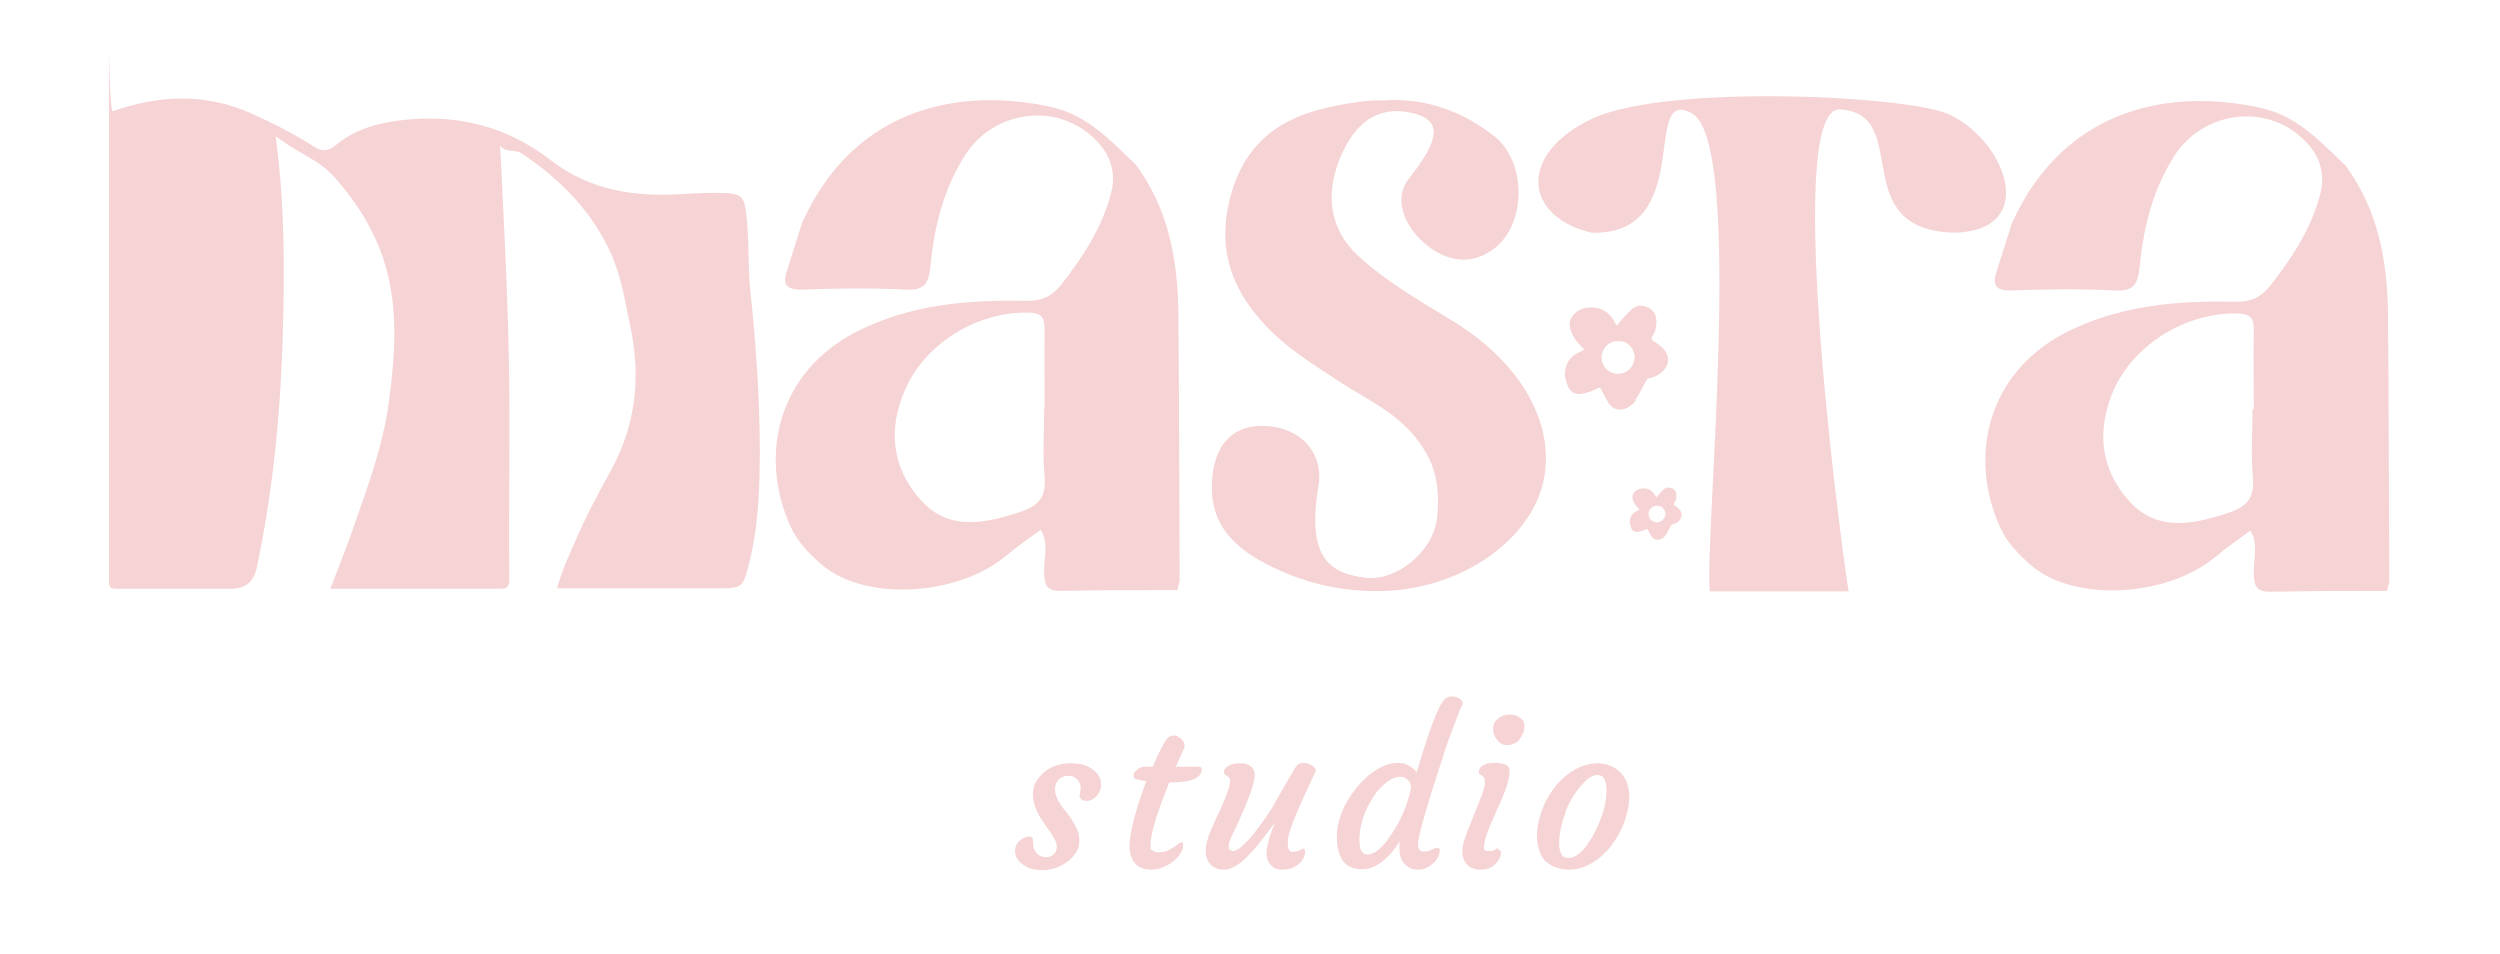 <svg viewBox="0 0 575.8 219.7" version="1.1" xmlns="http://www.w3.org/2000/svg">
  <defs>
    <style>
      .cls-1 {
        fill: #f6d3d4;
      }
    </style>
  </defs>
  
  <g>
    <g id="Calque_1">
      <path d="M233.8,195.9c0-.5.1-.9.3-1.3s.5-.8.8-1c.7-.6,1.3-.9,2.1-.9s.9.3.9,1c0,1.6.5,2.8,1.6,3.4.4.2.8.3,1.2.3s.8,0,1.1-.1.6-.2.8-.5c.6-.5.8-1,.8-1.6s-.1-1.2-.4-1.7-.6-1.1-1-1.7l-1.3-1.9c-1.9-2.5-2.8-4.8-2.8-6.9s.7-3.3,2.2-4.8c1.7-1.6,3.9-2.4,6.5-2.4s4.1.6,5.4,1.7c1.1.9,1.6,2,1.6,3.2s-.5,2.2-1.4,3c-.8.7-1.7.9-2.5.7-.4,0-.7-.3-.9-.6s-.2-.7-.1-1,.2-.8.2-1.2,0-.8-.2-1.2-.4-.7-.6-.9c-.5-.5-1.1-.8-1.7-.8s-1.1,0-1.5.2-.7.3-1,.6c-.6.6-.9,1.2-.9,2.1s.1,1.5.4,2.1.6,1.2,1,1.8.9,1.2,1.4,1.8.9,1.2,1.3,1.9c1,1.6,1.5,3,1.5,4.2s-.2,2.2-.8,3-1.1,1.5-2,2.1c-1.7,1.3-3.6,1.9-5.7,1.9s-3.6-.5-4.8-1.5c-1-.8-1.5-1.8-1.5-2.9h0Z" class="cls-1"></path>
      <path d="M271.8,193.9c.5,0,.7.3.7.9s-.2,1-.5,1.5c-.4.9-1.3,1.8-2.5,2.6-1.4.9-2.9,1.4-4.3,1.4-2.5,0-4.1-1.1-4.8-3.4-.8-2.7.4-8.3,3.6-17-1.8-.2-2.8-.5-2.9-.9,0-.1,0-.3,0-.5s0-.4.2-.6.3-.4.6-.6c.5-.5,1.1-.7,1.7-.7h1.9c1.7-4,2.9-6.2,3.6-6.8.3-.2.7-.4,1.1-.4s.8,0,1,.2.5.3.8.5c.5.5.8,1,.8,1.6s0,.7-.3,1.1l-1.7,3.8h.6c1,0,1.8,0,2.3,0h1.3c.3,0,.7,0,1.1,0s.7.2.7.5c0,2.1-2.4,3.1-7.3,3.1h-.2l-1.6,4.1c-1.8,4.9-2.7,8.3-2.7,10.2s.1,1,.4,1.3.7.5,1.4.5,1.3-.1,1.9-.3,1-.5,1.5-.8.8-.5,1.1-.8.6-.3.8-.3h0Z" class="cls-1"></path>
      <path d="M300.1,195.5c.4,0,.5.2.5.5,0,1.4-.7,2.5-2,3.4-.9.6-2,.9-3.2.9s-1.8-.2-2.3-.7c-1-.8-1.4-1.9-1.4-3.1s.6-3.9,2-7.1c-2.4,3.2-4.1,5.4-5.1,6.5s-1.8,1.9-2.5,2.5c-1.6,1.3-3,1.9-4.2,1.9-1.9,0-3.2-.8-3.9-2.5-.2-.5-.3-1.1-.3-1.8s.1-1.4.3-2.2.5-1.7.9-2.6.8-1.8,1.2-2.7l1.3-2.8c1.6-3.6,2.2-5.8,1.8-6.4-.2-.3-.5-.6-1-.9-.2-.1-.3-.3-.3-.6s.1-.5.3-.8.5-.5.9-.7c.8-.4,1.5-.5,2.3-.5s1.4,0,1.8.2.7.4,1,.6c.5.5.8,1.1.8,1.7s-.1,1.3-.3,2.1-.5,1.6-.8,2.5-.7,1.8-1.1,2.8c-1.1,2.5-1.8,4.2-2.2,5l-.9,1.8c-.5,1.1-.7,1.8-.7,2.3s0,.8.2.9.4.3.8.3.8-.2,1.3-.5,1-.8,1.6-1.4,1.2-1.2,1.8-2,1.2-1.5,1.8-2.4c1.2-1.6,2-2.9,2.6-3.8,3.3-5.9,5.1-8.9,5.3-9.2.5-.7,1-1,1.5-1s1,0,1.4.2.7.3,1,.5c.7.5.9,1,.6,1.5-3.8,8-5.9,13-6.2,15,0,.7-.1,1.2-.1,1.5,0,1.2.4,1.8,1.1,1.8s1.2-.1,1.7-.4c.4-.2.7-.4.9-.4h0Z" class="cls-1"></path>
      <path d="M331.1,195.3c.3,0,.5.2.5.5,0,1.3-.7,2.5-2.1,3.5-.9.7-1.8,1-2.6,1s-1.5,0-2-.3-.9-.5-1.3-.9c-.9-.9-1.3-2.2-1.3-3.9s0-.8.2-1.6c-1.3,2-2.3,3.3-3.3,4.1-1.8,1.7-3.6,2.5-5.4,2.5-2.8,0-4.6-1.2-5.4-3.8-.3-.9-.5-2.1-.5-3.5s.2-2.8.6-4.2,1-2.8,1.7-4,1.6-2.5,2.5-3.6,2-2.1,3-2.9c2.3-1.7,4.3-2.5,6.2-2.5s3.3.8,4.4,2.2c2.7-9.3,4.8-14.8,6.1-16.5.6-.7,1.2-1,1.8-1,1.1,0,1.9.3,2.4.9.2.2.3.4.3.6s-.1.6-.4,1.1-.6,1.4-1.1,2.7c-1.4,3.7-2.4,6.4-2.9,8.1-1.4,4.4-2.4,7.4-2.9,9l-1.3,4.3c-1.1,3.9-1.7,6.3-1.7,7.4s.4,1.6,1.2,1.6,1.3,0,1.7-.3l.9-.4c.2,0,.3-.1.5-.1h0ZM315,196.8c1.6,0,3.5-1.6,5.5-4.7,2.2-3.2,3.7-6.8,4.5-10.6,0-1.1-.5-1.8-1.3-2.3-.3-.2-.7-.3-1.3-.3s-1.2.2-2,.6-1.5,1-2.2,1.7-1.4,1.5-2,2.5-1.2,2-1.6,3c-1,2.3-1.5,4.6-1.5,6.8s.6,3.3,1.8,3.3h0Z" class="cls-1"></path>
      <path d="M345.1,195.7c.4,0,.6.3.6.8s-.3,1.4-1,2.2c-.9,1.1-2.2,1.6-3.8,1.6s-3-.7-3.7-2.2c-.2-.5-.4-1.1-.4-1.9s.1-1.5.4-2.5.6-1.8,1-2.8.8-2,1.2-3l1.2-3c.9-2.2,1.4-3.7,1.4-4.4s0-1.2-.2-1.4-.3-.4-.5-.5l-.5-.3c-.2-.1-.2-.3-.2-.6s.1-.5.3-.8.5-.5.8-.7c.7-.4,1.5-.5,2.5-.5,2.3,0,3.5.6,3.5,1.8s-.4,3-1.1,4.8-1.4,3.3-1.9,4.4l-1.4,3.2c-1,2.4-1.5,4.1-1.5,5.1s.3,1,1,1,1.2,0,1.5-.3.6-.3.8-.3h0ZM350,170.3c-.3.4-.7.7-1.2.9s-.9.4-1.4.4-.9,0-1.4-.2-.8-.5-1.1-.9c-.7-.8-1-1.6-1-2.4s.1-1.4.4-1.8.6-.7,1-1c.8-.5,1.5-.7,2.1-.7s1.2,0,1.5.1.7.2,1,.5c.8.5,1.2,1.1,1.2,1.9s-.1,1.4-.3,1.8-.5.9-.8,1.3h0Z" class="cls-1"></path>
      <path d="M356.1,198.5c-.7-.6-1.2-1.4-1.5-2.4s-.6-2.1-.6-3.4.1-2.6.5-4,.8-2.6,1.4-3.9,1.4-2.4,2.2-3.5,1.8-2,2.9-2.9c2.3-1.8,4.7-2.6,7.1-2.6s5.4,1.4,6.5,4.2c.8,2,.9,4.5.1,7.4-.7,2.7-1.9,5.1-3.6,7.4-1.7,2.2-3.8,3.8-6.1,4.8-1.2.5-2.4.7-3.5.7s-2.2-.2-3.1-.5-1.7-.8-2.3-1.4h0ZM360.6,187.1c-.5,1.2-.8,2.3-1.1,3.6s-.4,2.4-.4,3.5.2,1.9.5,2.5.8.9,1.6.9,1.4-.2,2.1-.7,1.4-1.1,2-2,1.3-1.8,1.8-2.8,1.1-2.2,1.5-3.3c1-2.5,1.4-4.8,1.4-6.7,0-1.7-.3-2.8-1-3.3-.3-.2-.7-.3-1.2-.3s-1.1.2-1.8.7-1.3,1.1-2,1.9-1.3,1.7-1.9,2.7-1.2,2.2-1.6,3.3h0Z" class="cls-1"></path>
      <path d="M271.6,134.1c-.1.6-.3,1.2-.4,1.8-9,0-18,0-27,.2-3,0-3.6-1.2-3.7-4-.2-3.4,1.2-6.9-.8-10.1-2.7,2-5.5,3.9-8.1,6.1-10.9,9.1-32.3,10.6-42.4,1.9-3-2.6-5.6-5.3-7.2-8.9-7.4-16.6-2.5-35.4,14.9-44.5,12.5-6.5,26-7.6,39.6-7.3,3.5,0,5.7-1,7.9-3.7,5-6.4,9.4-13.1,11.5-21.1,1.4-5.4-.6-9.7-4.3-13-8.8-8-22.8-5.9-29.3,4.2-5,7.8-7.1,16.5-8,25.5-.4,4-1.3,5.8-5.9,5.5-7.9-.4-15.8-.3-23.7,0-3.8.1-4.5-1.4-3.4-4.5,1.2-3.7,2.3-7.4,3.5-11,12.4-27.4,37.6-31,57.5-26.5,8.3,1.9,13.6,7.8,19.3,13.2,7.5,10.2,9.7,22,9.8,34.3.2,20.6.2,41.2.3,61.7h0ZM240.4,94h.2c0-6-.1-12.1,0-18.1,0-2.8-.7-3.8-3.6-3.9-11.9-.3-24,7.1-28.6,17.9-3.9,9-3,17.8,3.6,25.2,6.5,7.3,14.8,5.5,23,2.8,3.9-1.3,6-3.2,5.6-7.9-.5-5.3-.1-10.6-.1-15.9h0Z" class="cls-1"></path>
      <path d="M317.8,23.2c9.6-.9,18.5,2,26.4,8.2,7.4,5.9,7.4,20.1,0,25.8-4.2,3.2-8.6,3.4-13.2.9-6.5-3.7-10.7-11.5-6.6-16.8,5.5-7.1,9-13.1,1.5-15.1-11-3-15.8,5.8-18,12.2-2.6,8-1,15.1,5.1,20.7,6.6,6,14.2,10.3,21.7,14.9,15.7,9.6,23.6,23.8,20.8,36.7-2.9,13.7-18.8,24.7-36.3,25.4-9.9.4-19.3-1.8-28.1-6.5-6.6-3.5-12.1-8.6-12-17.5.1-7.9,3.4-13.8,11.2-14,7.9-.2,14.2,4.9,13.5,13-3,17,2,21,11,22,6.7.7,15.4-5.9,16.2-14,.8-8-.8-13.2-5.1-18.5-4.8-5.9-11.6-8.9-17.7-12.9-5.8-3.8-11.7-7.4-16.6-12.6-8.4-8.8-11.6-18.8-7.8-31.2,3.9-12.7,13.1-17.5,24.2-19.6,3.1-.6,6.6-1.2,9.8-1.2h0Z" class="cls-1"></path>
      <path d="M550.2,134.3c-.1.6-.3,1.2-.4,1.8-9,0-18,0-27,.2-3,0-3.6-1.2-3.7-4-.2-3.4,1.2-6.9-.8-10.1-2.7,2-5.5,3.9-8.1,6.1-10.9,9.1-32.3,10.6-42.4,1.9-3-2.6-5.6-5.3-7.2-8.9-7.4-16.6-2.5-35.4,14.8-44.5,12.5-6.5,26-7.6,39.6-7.3,3.5,0,5.7-1,7.9-3.7,5-6.4,9.4-13.1,11.5-21.1,1.4-5.4-.6-9.7-4.3-13-8.8-8-22.8-5.9-29.3,4.2-5,7.8-7.1,16.5-8,25.5-.4,4-1.3,5.8-5.8,5.5-7.9-.4-15.8-.3-23.7,0-3.8.1-4.5-1.4-3.4-4.5,1.2-3.7,2.3-7.4,3.5-11,12.4-27.4,37.6-31,57.5-26.5,8.3,1.9,13.6,7.8,19.3,13.2,7.5,10.2,9.7,22,9.8,34.3.2,20.6.2,41.2.3,61.7h0ZM518.9,94.2h.2c0-6-.1-12.1,0-18.1,0-2.8-.7-3.8-3.7-3.9-11.9-.3-24,7.1-28.7,17.9-3.8,9-3,17.8,3.6,25.2,6.5,7.3,14.8,5.5,23,2.8,3.9-1.3,6-3.2,5.6-7.9-.5-5.3-.1-10.6-.1-15.9h0Z" class="cls-1"></path>
      <path d="M366.8,27.3c17.2-8,72.4-5.3,82-1,13,5.9,21,26.5,1.7,27.3-25.7-.4-9.7-27.4-26.7-28.4-13.9-.8,1.7,111,2,111s-32,0-32,0c-1.3-11.3,8-103-4-110s1,28-23.2,27.4c-15.8-3.7-17-18.3.2-26.3Z" class="cls-1"></path>
      <path d="M376.8,92.2c-.6.8-1.4,1.5-2.4,1.9-1.5.6-3,.1-3.9-1.2-.6-1-1.1-2-1.6-3-.2-.6-.5-.7-1.1-.4-1.1.6-2.3,1-3.5,1.2-1.4.3-2.7-.5-3.2-1.8-.5-1.2-.8-2.4-.6-3.7.4-2.1,1.6-3.4,3.5-4.2,1-.4,1-.5.2-1.2-1.2-1.2-2.2-2.6-2.6-4.3-.1-.6-.1-1.1,0-1.6.7-2,2.6-3.1,4.9-3.1,2.6,0,4.4,1.3,5.5,3.6.3.7.4.7.9,0,.8-1.1,1.8-2,2.7-3,1.1-1,2.3-1.3,3.7-.7,1.5.6,2.2,1.7,2.2,3.3,0,1.2-.2,2.4-.9,3.4-.4.6-.2.9.3,1.2.6.4,1.2.8,1.8,1.3,2.3,2.1,1.9,4.8-.9,6.5-.7.4-1.4.6-2.2.8-.5.1-.9,1.8-3.1,5.1M372.7,78.6c-2.3-.2-3.9,2-3.8,3.8,0,2.1,1.7,3.7,3.7,3.7,2.2,0,3.8-1.7,3.9-3.8,0-2-1.8-4-3.8-3.7h0Z" class="cls-1"></path>
      <path d="M383.6,123.3c-.3.4-.7.8-1.2.9-.8.3-1.5,0-2-.6-.3-.5-.6-1-.8-1.5-.1-.3-.3-.3-.5-.2-.5.3-1.1.5-1.8.6-.7.1-1.4-.2-1.6-.9-.2-.6-.4-1.2-.3-1.9.2-1,.8-1.7,1.8-2.1.5-.2.5-.2.1-.6-.6-.6-1.1-1.3-1.3-2.1,0-.3,0-.5,0-.8.4-1,1.3-1.6,2.5-1.6,1.3,0,2.2.6,2.8,1.8.2.4.2.4.4,0,.4-.5.9-1,1.4-1.5.5-.5,1.2-.6,1.9-.4.7.3,1.1.9,1.1,1.7,0,.6,0,1.2-.5,1.7-.2.3-.1.4.1.6.3.2.6.4.9.7,1.1,1.1.9,2.4-.4,3.3-.3.2-.7.3-1.1.4-.3,0-.4.9-1.6,2.6M381.6,116.5c-1.1-.1-2,1-1.9,1.9,0,1,.8,1.9,1.9,1.9,1.1,0,1.9-.9,2-1.9,0-1-.9-2-1.9-1.9h0Z" class="cls-1"></path>
      <path d="M63.5,31.6c1.8,13.1,2,25.7,1.8,38.3-.3,20.5-1.9,40.9-6.2,61-.7,3.1-2.6,4.7-5.8,4.7-8.8,0-17.7,0-26.5,0-1.3,0-1.7-.3-1.7-1.7,0-35.4,0-70.9,0-106.3s-.2-1.6.9-2c10.7-3.7,21.3-4.2,31.8.5,5,2.2,9.8,4.7,14.4,7.6,1.9,1.2,3.3,1.3,5.3-.4,4.5-3.7,10-5.1,15.7-5.7,12.5-1.3,23.7,1.6,33.8,9.4,8.9,6.9,19.3,8.4,30.2,7.7,3.4-.2,6.9-.4,10.4-.2,3.1.2,3.8,1.1,4.2,4.2.8,6,.4,12.1,1,18.2,1.3,11.9,2.1,23.8,2.2,35.7,0,9-.2,18.1-2.4,26.9-1.5,6-1.6,6-7.6,6h-36.7c1-3.7,2.5-7,4-10.4,2.5-5.9,5.5-11.5,8.6-17.1,5.6-10.4,6.7-21.3,4.3-32.7-1.2-5.6-2-11.2-4.3-16.5-4.4-10-11.8-17.5-20.8-23.5-1.5-1-3.5,0-4.9-1.7.3,6.4.6,12.5.9,18.5.4,8.7.8,17.4,1,26.1.5,18.4,0,36.8.2,55.2,0,1.7-.4,2.2-2.1,2.2-12.4,0-24.7,0-37.1,0h-2c2-5.2,3.9-10.1,5.7-15.2,3.2-9.1,6.5-18.3,7.8-28,1.4-10.6,2.2-21.3-1-31.8-2.3-7.4-6.3-13.8-11.3-19.5-1.3-1.5-2.8-2.7-4.4-3.8-3-1.9-6.1-3.4-9.2-5.8h0Z" class="cls-1"></path>
    </g>
  </g>
</svg>